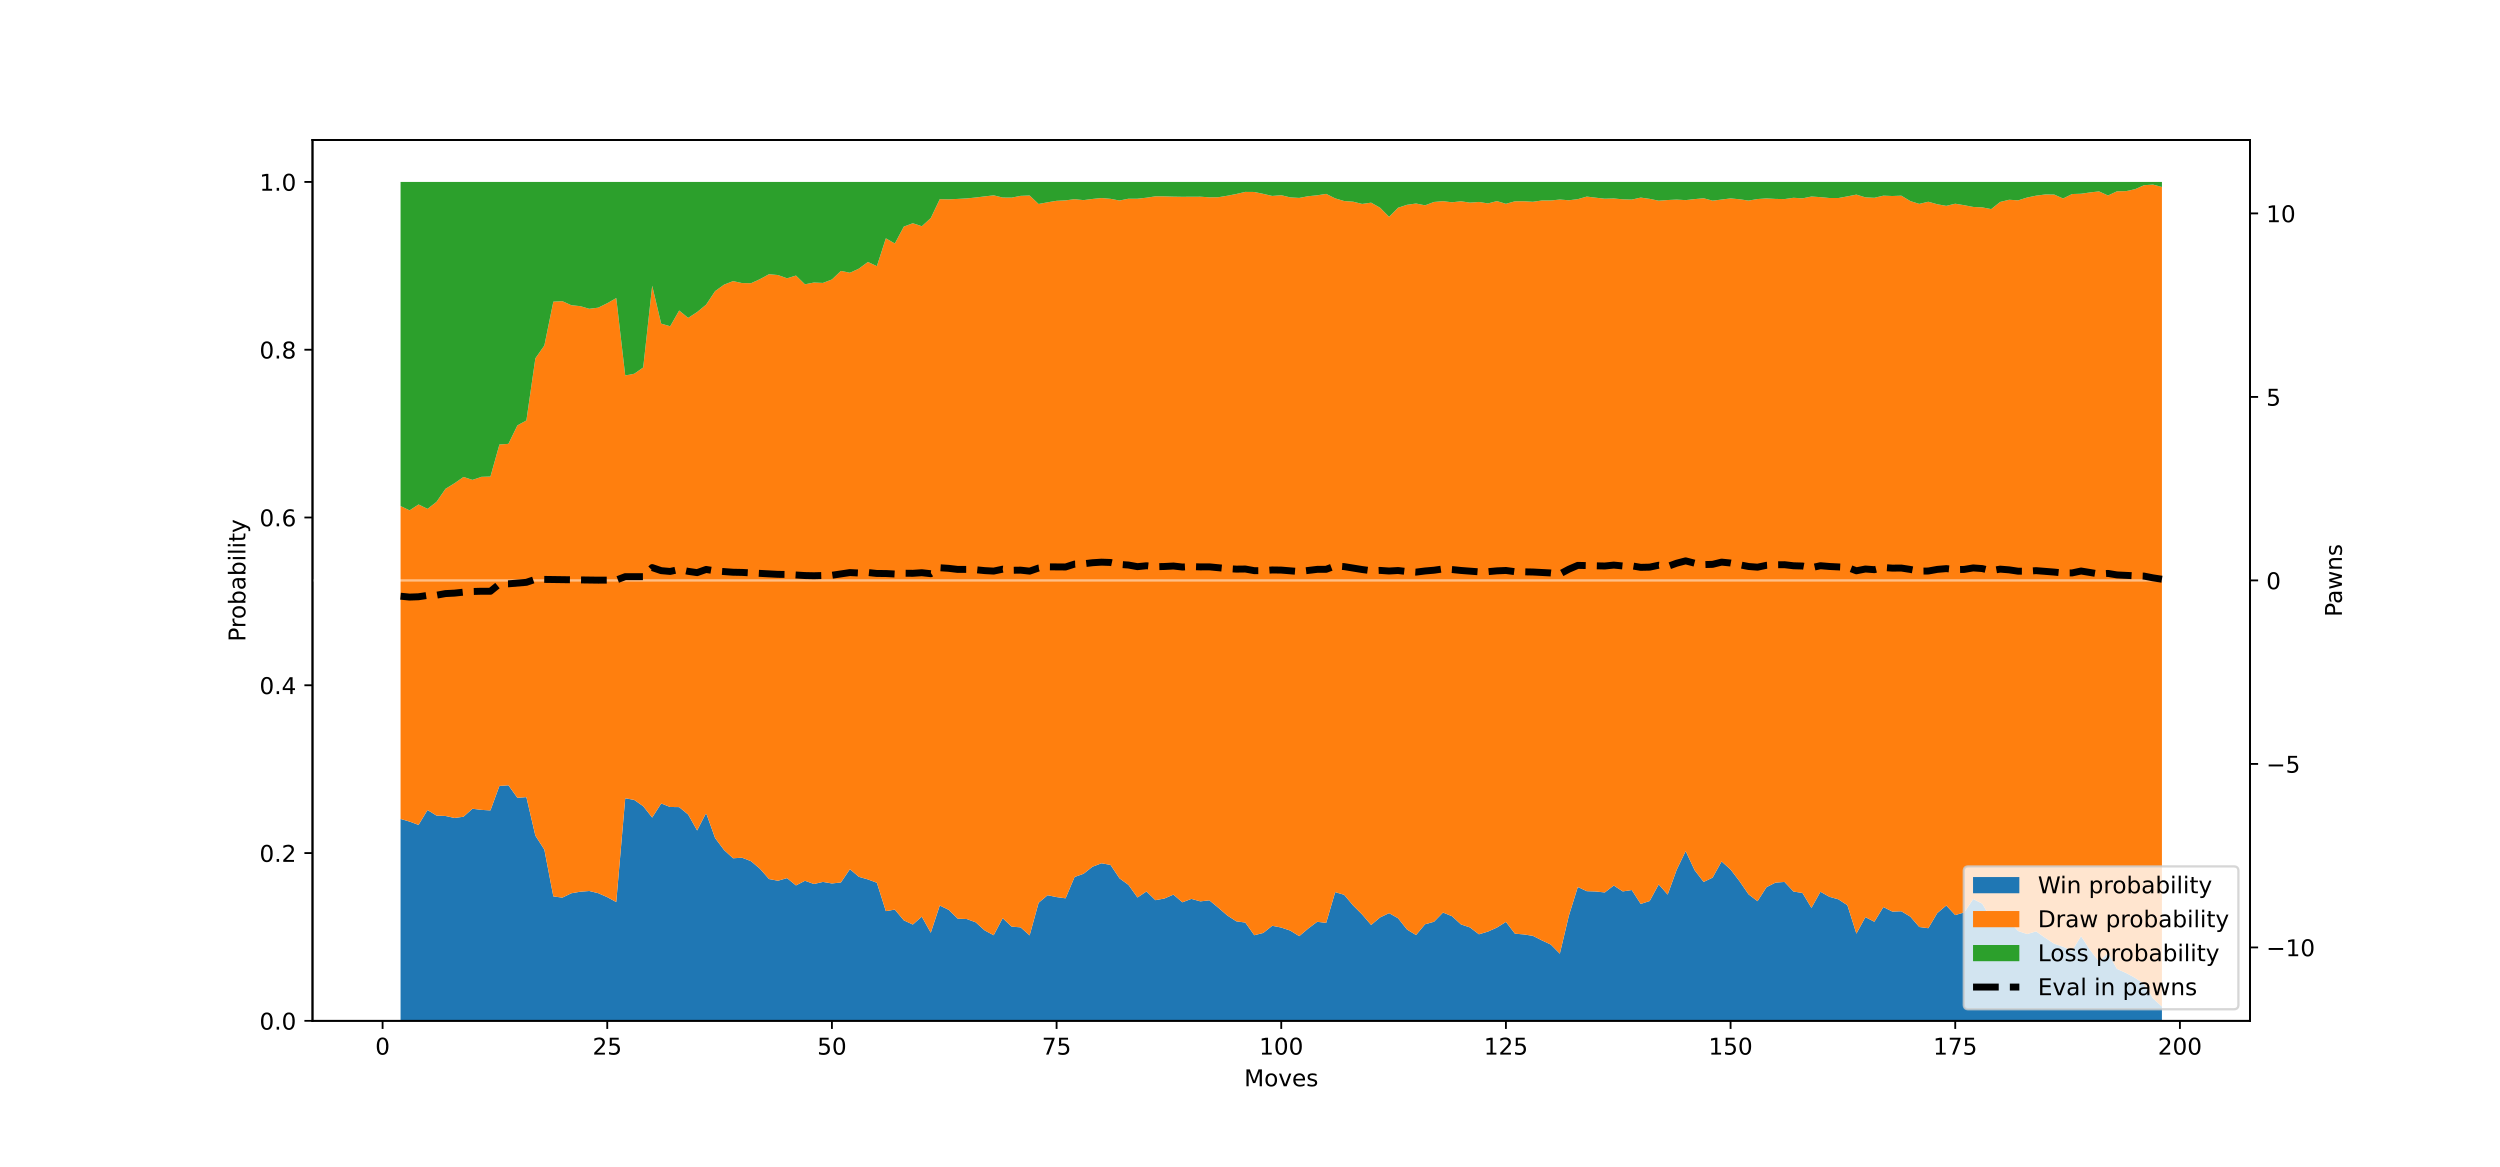 <?xml version="1.0" encoding="utf-8" standalone="no"?>
<!DOCTYPE svg PUBLIC "-//W3C//DTD SVG 1.1//EN"
  "http://www.w3.org/Graphics/SVG/1.1/DTD/svg11.dtd">
<!-- Created with matplotlib (https://matplotlib.org/) -->
<svg height="504pt" version="1.1" viewBox="0 0 1080 504" width="1080pt" xmlns="http://www.w3.org/2000/svg" xmlns:xlink="http://www.w3.org/1999/xlink">
 <defs>
  <style type="text/css">
*{stroke-linecap:butt;stroke-linejoin:round;}
  </style>
 </defs>
 <g id="figure_1">
  <g id="patch_1">
   <path d="M 0 504 
L 1080 504 
L 1080 0 
L 0 0 
z
" style="fill:#ffffff;"/>
  </g>
  <g id="axes_1">
   <g id="patch_2">
    <path d="M 135 441 
L 972 441 
L 972 60.48 
L 135 60.48 
z
" style="fill:#ffffff;"/>
   </g>
   <g id="PolyCollection_1">
    <path clip-path="url(#p12adfa4040)" d="M 173.045 353.787 
L 173.045 441 
L 176.928 441 
L 180.81 441 
L 184.692 441 
L 188.574 441 
L 192.456 441 
L 196.339 441 
L 200.221 441 
L 204.103 441 
L 207.985 441 
L 211.867 441 
L 215.75 441 
L 219.632 441 
L 223.514 441 
L 227.396 441 
L 231.278 441 
L 235.16 441 
L 239.043 441 
L 242.925 441 
L 246.807 441 
L 250.689 441 
L 254.571 441 
L 258.454 441 
L 262.336 441 
L 266.218 441 
L 270.1 441 
L 273.982 441 
L 277.865 441 
L 281.747 441 
L 285.629 441 
L 289.511 441 
L 293.393 441 
L 297.276 441 
L 301.158 441 
L 305.04 441 
L 308.922 441 
L 312.804 441 
L 316.686 441 
L 320.569 441 
L 324.451 441 
L 328.333 441 
L 332.215 441 
L 336.097 441 
L 339.98 441 
L 343.862 441 
L 347.744 441 
L 351.626 441 
L 355.508 441 
L 359.391 441 
L 363.273 441 
L 367.155 441 
L 371.037 441 
L 374.919 441 
L 378.801 441 
L 382.684 441 
L 386.566 441 
L 390.448 441 
L 394.33 441 
L 398.212 441 
L 402.095 441 
L 405.977 441 
L 409.859 441 
L 413.741 441 
L 417.623 441 
L 421.506 441 
L 425.388 441 
L 429.27 441 
L 433.152 441 
L 437.034 441 
L 440.917 441 
L 444.799 441 
L 448.681 441 
L 452.563 441 
L 456.445 441 
L 460.327 441 
L 464.21 441 
L 468.092 441 
L 471.974 441 
L 475.856 441 
L 479.738 441 
L 483.621 441 
L 487.503 441 
L 491.385 441 
L 495.267 441 
L 499.149 441 
L 503.032 441 
L 506.914 441 
L 510.796 441 
L 514.678 441 
L 518.56 441 
L 522.442 441 
L 526.325 441 
L 530.207 441 
L 534.089 441 
L 537.971 441 
L 541.853 441 
L 545.736 441 
L 549.618 441 
L 553.5 441 
L 557.382 441 
L 561.264 441 
L 565.147 441 
L 569.029 441 
L 572.911 441 
L 576.793 441 
L 580.675 441 
L 584.558 441 
L 588.44 441 
L 592.322 441 
L 596.204 441 
L 600.086 441 
L 603.968 441 
L 607.851 441 
L 611.733 441 
L 615.615 441 
L 619.497 441 
L 623.379 441 
L 627.262 441 
L 631.144 441 
L 635.026 441 
L 638.908 441 
L 642.79 441 
L 646.673 441 
L 650.555 441 
L 654.437 441 
L 658.319 441 
L 662.201 441 
L 666.083 441 
L 669.966 441 
L 673.848 441 
L 677.73 441 
L 681.612 441 
L 685.494 441 
L 689.377 441 
L 693.259 441 
L 697.141 441 
L 701.023 441 
L 704.905 441 
L 708.788 441 
L 712.67 441 
L 716.552 441 
L 720.434 441 
L 724.316 441 
L 728.199 441 
L 732.081 441 
L 735.963 441 
L 739.845 441 
L 743.727 441 
L 747.609 441 
L 751.492 441 
L 755.374 441 
L 759.256 441 
L 763.138 441 
L 767.02 441 
L 770.903 441 
L 774.785 441 
L 778.667 441 
L 782.549 441 
L 786.431 441 
L 790.314 441 
L 794.196 441 
L 798.078 441 
L 801.96 441 
L 805.842 441 
L 809.724 441 
L 813.607 441 
L 817.489 441 
L 821.371 441 
L 825.253 441 
L 829.135 441 
L 833.018 441 
L 836.9 441 
L 840.782 441 
L 844.664 441 
L 848.546 441 
L 852.429 441 
L 856.311 441 
L 860.193 441 
L 864.075 441 
L 867.957 441 
L 871.84 441 
L 875.722 441 
L 879.604 441 
L 883.486 441 
L 887.368 441 
L 891.25 441 
L 895.133 441 
L 899.015 441 
L 902.897 441 
L 906.779 441 
L 910.661 441 
L 914.544 441 
L 918.426 441 
L 922.308 441 
L 926.19 441 
L 930.072 441 
L 933.955 441 
L 933.955 434.839 
L 933.955 434.839 
L 930.072 431.262 
L 926.19 425.027 
L 922.308 422.403 
L 918.426 420.321 
L 914.544 418.586 
L 910.661 411.702 
L 906.779 415.375 
L 902.897 410.375 
L 899.015 404.421 
L 895.133 410.711 
L 891.25 409.006 
L 887.368 407.654 
L 883.486 405.104 
L 879.604 402.35 
L 875.722 403.515 
L 871.84 402.201 
L 867.957 397.958 
L 864.075 394.553 
L 860.193 396.925 
L 856.311 390.373 
L 852.429 388.383 
L 848.546 394.158 
L 844.664 395.319 
L 840.782 391.175 
L 836.9 394.462 
L 833.018 400.989 
L 829.135 400.466 
L 825.253 395.988 
L 821.371 393.658 
L 817.489 393.805 
L 813.607 391.844 
L 809.724 398.201 
L 805.842 396.198 
L 801.96 403.343 
L 798.078 391.065 
L 794.196 388.514 
L 790.314 387.425 
L 786.431 385.23 
L 782.549 392.216 
L 778.667 385.759 
L 774.785 385.143 
L 770.903 380.996 
L 767.02 381.291 
L 763.138 383.248 
L 759.256 389.315 
L 755.374 386.359 
L 751.492 380.713 
L 747.609 375.634 
L 743.727 372.144 
L 739.845 379.137 
L 735.963 381.005 
L 732.081 375.938 
L 728.199 367.672 
L 724.316 375.777 
L 720.434 386.479 
L 716.552 382.057 
L 712.67 389.242 
L 708.788 390.5 
L 704.905 384.482 
L 701.023 385.089 
L 697.141 382.541 
L 693.259 385.546 
L 689.377 385.111 
L 685.494 384.991 
L 681.612 383.206 
L 677.73 395.642 
L 673.848 411.995 
L 669.966 408.056 
L 666.083 406.246 
L 662.201 404.274 
L 658.319 403.676 
L 654.437 403.341 
L 650.555 398.264 
L 646.673 400.71 
L 642.79 402.448 
L 638.908 403.615 
L 635.026 400.652 
L 631.144 399.344 
L 627.262 395.794 
L 623.379 394.22 
L 619.497 398.188 
L 615.615 399.284 
L 611.733 403.928 
L 607.851 401.582 
L 603.968 396.691 
L 600.086 394.47 
L 596.204 396.332 
L 592.322 399.579 
L 588.44 395.053 
L 584.558 391.184 
L 580.675 386.548 
L 576.793 385.402 
L 572.911 398.681 
L 569.029 398.213 
L 565.147 401.136 
L 561.264 404.414 
L 557.382 402.011 
L 553.5 400.701 
L 549.618 399.94 
L 545.736 403.028 
L 541.853 404.021 
L 537.971 398.547 
L 534.089 398.008 
L 530.207 395.497 
L 526.325 392.156 
L 522.442 388.934 
L 518.56 389.389 
L 514.678 388.314 
L 510.796 389.795 
L 506.914 386.466 
L 503.032 388.158 
L 499.149 388.874 
L 495.267 385.112 
L 491.385 387.722 
L 487.503 382.284 
L 483.621 379.441 
L 479.738 373.639 
L 475.856 372.936 
L 471.974 374.414 
L 468.092 377.462 
L 464.21 378.865 
L 460.327 388.075 
L 456.445 387.542 
L 452.563 386.736 
L 448.681 390.001 
L 444.799 404.097 
L 440.917 400.621 
L 437.034 400.304 
L 433.152 396.64 
L 429.27 404.024 
L 425.388 401.941 
L 421.506 398.438 
L 417.623 397.021 
L 413.741 396.869 
L 409.859 393.071 
L 405.977 391.181 
L 402.095 402.957 
L 398.212 396.003 
L 394.33 399.402 
L 390.448 397.594 
L 386.566 392.94 
L 382.684 393.602 
L 378.801 381.347 
L 374.919 379.903 
L 371.037 378.789 
L 367.155 375.5 
L 363.273 381.226 
L 359.391 381.653 
L 355.508 380.981 
L 351.626 381.893 
L 347.744 380.49 
L 343.862 382.505 
L 339.98 379.341 
L 336.097 380.476 
L 332.215 379.745 
L 328.333 375.339 
L 324.451 372.041 
L 320.569 370.528 
L 316.686 370.774 
L 312.804 367.224 
L 308.922 362.048 
L 305.04 351.23 
L 301.158 358.764 
L 297.276 351.873 
L 293.393 348.673 
L 289.511 348.613 
L 285.629 347.109 
L 281.747 353.185 
L 277.865 348.285 
L 273.982 345.566 
L 270.1 344.844 
L 266.218 389.688 
L 262.336 387.57 
L 258.454 385.857 
L 254.571 384.91 
L 250.689 385.219 
L 246.807 385.893 
L 242.925 387.772 
L 239.043 387.251 
L 235.16 367.05 
L 231.278 360.998 
L 227.396 344.355 
L 223.514 344.656 
L 219.632 339.244 
L 215.75 339.517 
L 211.867 350.103 
L 207.985 349.865 
L 204.103 349.376 
L 200.221 352.828 
L 196.339 353.366 
L 192.456 352.496 
L 188.574 352.333 
L 184.692 349.934 
L 180.81 356.361 
L 176.928 354.926 
L 173.045 353.787 
z
" style="fill:#1f77b4;"/>
   </g>
   <g id="PolyCollection_2">
    <path clip-path="url(#p12adfa4040)" d="M 173.045 218.611 
L 173.045 353.787 
L 176.928 354.926 
L 180.81 356.361 
L 184.692 349.934 
L 188.574 352.333 
L 192.456 352.496 
L 196.339 353.366 
L 200.221 352.828 
L 204.103 349.376 
L 207.985 349.865 
L 211.867 350.103 
L 215.75 339.517 
L 219.632 339.244 
L 223.514 344.656 
L 227.396 344.355 
L 231.278 360.998 
L 235.16 367.05 
L 239.043 387.251 
L 242.925 387.772 
L 246.807 385.893 
L 250.689 385.219 
L 254.571 384.91 
L 258.454 385.857 
L 262.336 387.57 
L 266.218 389.688 
L 270.1 344.844 
L 273.982 345.566 
L 277.865 348.285 
L 281.747 353.185 
L 285.629 347.109 
L 289.511 348.613 
L 293.393 348.673 
L 297.276 351.873 
L 301.158 358.764 
L 305.04 351.23 
L 308.922 362.048 
L 312.804 367.224 
L 316.686 370.774 
L 320.569 370.528 
L 324.451 372.041 
L 328.333 375.339 
L 332.215 379.745 
L 336.097 380.476 
L 339.98 379.341 
L 343.862 382.505 
L 347.744 380.49 
L 351.626 381.893 
L 355.508 380.981 
L 359.391 381.653 
L 363.273 381.226 
L 367.155 375.5 
L 371.037 378.789 
L 374.919 379.903 
L 378.801 381.347 
L 382.684 393.602 
L 386.566 392.94 
L 390.448 397.594 
L 394.33 399.402 
L 398.212 396.003 
L 402.095 402.957 
L 405.977 391.181 
L 409.859 393.071 
L 413.741 396.869 
L 417.623 397.021 
L 421.506 398.438 
L 425.388 401.941 
L 429.27 404.024 
L 433.152 396.64 
L 437.034 400.304 
L 440.917 400.621 
L 444.799 404.097 
L 448.681 390.001 
L 452.563 386.736 
L 456.445 387.542 
L 460.327 388.075 
L 464.21 378.865 
L 468.092 377.462 
L 471.974 374.414 
L 475.856 372.936 
L 479.738 373.639 
L 483.621 379.441 
L 487.503 382.284 
L 491.385 387.722 
L 495.267 385.112 
L 499.149 388.874 
L 503.032 388.158 
L 506.914 386.466 
L 510.796 389.795 
L 514.678 388.314 
L 518.56 389.389 
L 522.442 388.934 
L 526.325 392.156 
L 530.207 395.497 
L 534.089 398.008 
L 537.971 398.547 
L 541.853 404.021 
L 545.736 403.028 
L 549.618 399.94 
L 553.5 400.701 
L 557.382 402.011 
L 561.264 404.414 
L 565.147 401.136 
L 569.029 398.213 
L 572.911 398.681 
L 576.793 385.402 
L 580.675 386.548 
L 584.558 391.184 
L 588.44 395.053 
L 592.322 399.579 
L 596.204 396.332 
L 600.086 394.47 
L 603.968 396.691 
L 607.851 401.582 
L 611.733 403.928 
L 615.615 399.284 
L 619.497 398.188 
L 623.379 394.22 
L 627.262 395.794 
L 631.144 399.344 
L 635.026 400.652 
L 638.908 403.615 
L 642.79 402.448 
L 646.673 400.71 
L 650.555 398.264 
L 654.437 403.341 
L 658.319 403.676 
L 662.201 404.274 
L 666.083 406.246 
L 669.966 408.056 
L 673.848 411.995 
L 677.73 395.642 
L 681.612 383.206 
L 685.494 384.991 
L 689.377 385.111 
L 693.259 385.546 
L 697.141 382.541 
L 701.023 385.089 
L 704.905 384.482 
L 708.788 390.5 
L 712.67 389.242 
L 716.552 382.057 
L 720.434 386.479 
L 724.316 375.777 
L 728.199 367.672 
L 732.081 375.938 
L 735.963 381.005 
L 739.845 379.137 
L 743.727 372.144 
L 747.609 375.634 
L 751.492 380.713 
L 755.374 386.359 
L 759.256 389.315 
L 763.138 383.248 
L 767.02 381.291 
L 770.903 380.996 
L 774.785 385.143 
L 778.667 385.759 
L 782.549 392.216 
L 786.431 385.23 
L 790.314 387.425 
L 794.196 388.514 
L 798.078 391.065 
L 801.96 403.343 
L 805.842 396.198 
L 809.724 398.201 
L 813.607 391.844 
L 817.489 393.805 
L 821.371 393.658 
L 825.253 395.988 
L 829.135 400.466 
L 833.018 400.989 
L 836.9 394.462 
L 840.782 391.175 
L 844.664 395.319 
L 848.546 394.158 
L 852.429 388.383 
L 856.311 390.373 
L 860.193 396.925 
L 864.075 394.553 
L 867.957 397.958 
L 871.84 402.201 
L 875.722 403.515 
L 879.604 402.35 
L 883.486 405.104 
L 887.368 407.654 
L 891.25 409.006 
L 895.133 410.711 
L 899.015 404.421 
L 902.897 410.375 
L 906.779 415.375 
L 910.661 411.702 
L 914.544 418.586 
L 918.426 420.321 
L 922.308 422.403 
L 926.19 425.027 
L 930.072 431.262 
L 933.955 434.839 
L 933.955 80.774 
L 933.955 80.774 
L 930.072 79.734 
L 926.19 80.022 
L 922.308 81.747 
L 918.426 82.565 
L 914.544 82.641 
L 910.661 84.455 
L 906.779 82.691 
L 902.897 83.128 
L 899.015 83.697 
L 895.133 83.826 
L 891.25 85.745 
L 887.368 84.031 
L 883.486 84.018 
L 879.604 84.525 
L 875.722 85.328 
L 871.84 86.551 
L 867.957 86.294 
L 864.075 87.238 
L 860.193 90.335 
L 856.311 89.581 
L 852.429 89.403 
L 848.546 88.655 
L 844.664 88.004 
L 840.782 88.934 
L 836.9 88.234 
L 833.018 87.151 
L 829.135 88.077 
L 825.253 86.861 
L 821.371 84.531 
L 817.489 84.677 
L 813.607 84.529 
L 809.724 85.449 
L 805.842 85.259 
L 801.96 84.069 
L 798.078 84.837 
L 794.196 85.547 
L 790.314 85.545 
L 786.431 85.163 
L 782.549 84.9 
L 778.667 85.692 
L 774.785 85.438 
L 770.903 86.002 
L 767.02 85.935 
L 763.138 85.718 
L 759.256 85.986 
L 755.374 86.654 
L 751.492 86.082 
L 747.609 85.714 
L 743.727 86.21 
L 739.845 86.68 
L 735.963 85.649 
L 732.081 86.018 
L 728.199 86.45 
L 724.316 86.219 
L 720.434 86.412 
L 716.552 86.701 
L 712.67 85.913 
L 708.788 85.359 
L 704.905 86.227 
L 701.023 86.109 
L 697.141 85.736 
L 693.259 85.841 
L 689.377 85.406 
L 685.494 84.924 
L 681.612 86.038 
L 677.73 86.515 
L 673.848 86.198 
L 669.966 86.607 
L 666.083 86.609 
L 662.201 87.174 
L 658.319 86.939 
L 654.437 86.966 
L 650.555 88.05 
L 646.673 86.872 
L 642.79 87.885 
L 638.908 87.24 
L 635.026 87.539 
L 631.144 86.955 
L 627.262 87.392 
L 623.379 86.904 
L 619.497 87.249 
L 615.615 88.707 
L 611.733 87.915 
L 607.851 88.468 
L 603.968 89.738 
L 600.086 93.678 
L 596.204 89.742 
L 592.322 87.553 
L 588.44 88.1 
L 584.558 87.131 
L 580.675 86.843 
L 576.793 85.698 
L 572.911 83.755 
L 569.029 84.375 
L 565.147 84.761 
L 561.264 85.502 
L 557.382 85.274 
L 553.5 84.326 
L 549.618 84.652 
L 545.736 83.753 
L 541.853 82.934 
L 537.971 82.896 
L 534.089 83.808 
L 530.207 84.558 
L 526.325 85.203 
L 522.442 85.243 
L 518.56 84.973 
L 514.678 84.985 
L 510.796 85.016 
L 506.914 84.949 
L 503.032 84.83 
L 499.149 84.821 
L 495.267 85.408 
L 491.385 85.843 
L 487.503 85.841 
L 483.621 86.622 
L 479.738 85.893 
L 475.856 85.553 
L 471.974 85.944 
L 468.092 86.455 
L 464.21 86.046 
L 460.327 86.558 
L 456.445 86.75 
L 452.563 87.394 
L 448.681 88.122 
L 444.799 84.46 
L 440.917 84.609 
L 437.034 85.379 
L 433.152 85.339 
L 429.27 84.388 
L 425.388 84.841 
L 421.506 85.324 
L 417.623 85.719 
L 413.741 85.93 
L 409.859 86.118 
L 405.977 86.04 
L 402.095 94.192 
L 398.212 97.747 
L 394.33 96.436 
L 390.448 97.889 
L 386.566 105.195 
L 382.684 102.957 
L 378.801 114.983 
L 374.919 113.177 
L 371.037 116.049 
L 367.155 117.833 
L 363.273 117.036 
L 359.391 120.725 
L 355.508 122.228 
L 351.626 122.052 
L 347.744 122.824 
L 343.862 119.04 
L 339.98 120.225 
L 336.097 118.823 
L 332.215 118.455 
L 328.333 120.571 
L 324.451 122.347 
L 320.569 122.284 
L 316.686 121.443 
L 312.804 122.967 
L 308.922 125.763 
L 305.04 131.615 
L 301.158 134.801 
L 297.276 137.332 
L 293.393 134.132 
L 289.511 140.958 
L 285.629 139.817 
L 281.747 123.423 
L 277.865 158.75 
L 273.982 161.466 
L 270.1 162.195 
L 266.218 128.76 
L 262.336 130.99 
L 258.454 132.902 
L 254.571 133.404 
L 250.689 132.264 
L 246.807 131.851 
L 242.925 130.106 
L 239.043 130.309 
L 235.16 149.248 
L 231.278 154.793 
L 227.396 181.638 
L 223.514 183.75 
L 219.632 191.747 
L 215.75 192.02 
L 211.867 205.868 
L 207.985 205.993 
L 204.103 207.315 
L 200.221 206.056 
L 196.339 208.769 
L 192.456 211.16 
L 188.574 216.796 
L 184.692 219.833 
L 180.81 217.925 
L 176.928 220.476 
L 173.045 218.611 
z
" style="fill:#ff7f0e;"/>
   </g>
   <g id="PolyCollection_3">
    <path clip-path="url(#p12adfa4040)" d="M 173.045 78.6 
L 173.045 218.611 
L 176.928 220.476 
L 180.81 217.925 
L 184.692 219.833 
L 188.574 216.796 
L 192.456 211.16 
L 196.339 208.769 
L 200.221 206.056 
L 204.103 207.315 
L 207.985 205.993 
L 211.867 205.868 
L 215.75 192.02 
L 219.632 191.747 
L 223.514 183.75 
L 227.396 181.638 
L 231.278 154.793 
L 235.16 149.248 
L 239.043 130.309 
L 242.925 130.106 
L 246.807 131.851 
L 250.689 132.264 
L 254.571 133.404 
L 258.454 132.902 
L 262.336 130.99 
L 266.218 128.76 
L 270.1 162.195 
L 273.982 161.466 
L 277.865 158.75 
L 281.747 123.423 
L 285.629 139.817 
L 289.511 140.958 
L 293.393 134.132 
L 297.276 137.332 
L 301.158 134.801 
L 305.04 131.615 
L 308.922 125.763 
L 312.804 122.967 
L 316.686 121.443 
L 320.569 122.284 
L 324.451 122.347 
L 328.333 120.571 
L 332.215 118.455 
L 336.097 118.823 
L 339.98 120.225 
L 343.862 119.04 
L 347.744 122.824 
L 351.626 122.052 
L 355.508 122.228 
L 359.391 120.725 
L 363.273 117.036 
L 367.155 117.833 
L 371.037 116.049 
L 374.919 113.177 
L 378.801 114.983 
L 382.684 102.957 
L 386.566 105.195 
L 390.448 97.889 
L 394.33 96.436 
L 398.212 97.747 
L 402.095 94.192 
L 405.977 86.04 
L 409.859 86.118 
L 413.741 85.93 
L 417.623 85.719 
L 421.506 85.324 
L 425.388 84.841 
L 429.27 84.388 
L 433.152 85.339 
L 437.034 85.379 
L 440.917 84.609 
L 444.799 84.46 
L 448.681 88.122 
L 452.563 87.394 
L 456.445 86.75 
L 460.327 86.558 
L 464.21 86.046 
L 468.092 86.455 
L 471.974 85.944 
L 475.856 85.553 
L 479.738 85.893 
L 483.621 86.622 
L 487.503 85.841 
L 491.385 85.843 
L 495.267 85.408 
L 499.149 84.821 
L 503.032 84.83 
L 506.914 84.949 
L 510.796 85.016 
L 514.678 84.985 
L 518.56 84.973 
L 522.442 85.243 
L 526.325 85.203 
L 530.207 84.558 
L 534.089 83.808 
L 537.971 82.896 
L 541.853 82.934 
L 545.736 83.753 
L 549.618 84.652 
L 553.5 84.326 
L 557.382 85.274 
L 561.264 85.502 
L 565.147 84.761 
L 569.029 84.375 
L 572.911 83.755 
L 576.793 85.698 
L 580.675 86.843 
L 584.558 87.131 
L 588.44 88.1 
L 592.322 87.553 
L 596.204 89.742 
L 600.086 93.678 
L 603.968 89.738 
L 607.851 88.468 
L 611.733 87.915 
L 615.615 88.707 
L 619.497 87.249 
L 623.379 86.904 
L 627.262 87.392 
L 631.144 86.955 
L 635.026 87.539 
L 638.908 87.24 
L 642.79 87.885 
L 646.673 86.872 
L 650.555 88.05 
L 654.437 86.966 
L 658.319 86.939 
L 662.201 87.174 
L 666.083 86.609 
L 669.966 86.607 
L 673.848 86.198 
L 677.73 86.515 
L 681.612 86.038 
L 685.494 84.924 
L 689.377 85.406 
L 693.259 85.841 
L 697.141 85.736 
L 701.023 86.109 
L 704.905 86.227 
L 708.788 85.359 
L 712.67 85.913 
L 716.552 86.701 
L 720.434 86.412 
L 724.316 86.219 
L 728.199 86.45 
L 732.081 86.018 
L 735.963 85.649 
L 739.845 86.68 
L 743.727 86.21 
L 747.609 85.714 
L 751.492 86.082 
L 755.374 86.654 
L 759.256 85.986 
L 763.138 85.718 
L 767.02 85.935 
L 770.903 86.002 
L 774.785 85.438 
L 778.667 85.692 
L 782.549 84.9 
L 786.431 85.163 
L 790.314 85.545 
L 794.196 85.547 
L 798.078 84.837 
L 801.96 84.069 
L 805.842 85.259 
L 809.724 85.449 
L 813.607 84.529 
L 817.489 84.677 
L 821.371 84.531 
L 825.253 86.861 
L 829.135 88.077 
L 833.018 87.151 
L 836.9 88.234 
L 840.782 88.934 
L 844.664 88.004 
L 848.546 88.655 
L 852.429 89.403 
L 856.311 89.581 
L 860.193 90.335 
L 864.075 87.238 
L 867.957 86.294 
L 871.84 86.551 
L 875.722 85.328 
L 879.604 84.525 
L 883.486 84.018 
L 887.368 84.031 
L 891.25 85.745 
L 895.133 83.826 
L 899.015 83.697 
L 902.897 83.128 
L 906.779 82.691 
L 910.661 84.455 
L 914.544 82.641 
L 918.426 82.565 
L 922.308 81.747 
L 926.19 80.022 
L 930.072 79.734 
L 933.955 80.774 
L 933.955 78.6 
L 933.955 78.6 
L 930.072 78.6 
L 926.19 78.6 
L 922.308 78.6 
L 918.426 78.6 
L 914.544 78.6 
L 910.661 78.6 
L 906.779 78.6 
L 902.897 78.6 
L 899.015 78.6 
L 895.133 78.6 
L 891.25 78.6 
L 887.368 78.6 
L 883.486 78.6 
L 879.604 78.6 
L 875.722 78.6 
L 871.84 78.6 
L 867.957 78.6 
L 864.075 78.6 
L 860.193 78.6 
L 856.311 78.6 
L 852.429 78.6 
L 848.546 78.6 
L 844.664 78.6 
L 840.782 78.6 
L 836.9 78.6 
L 833.018 78.6 
L 829.135 78.6 
L 825.253 78.6 
L 821.371 78.6 
L 817.489 78.6 
L 813.607 78.6 
L 809.724 78.6 
L 805.842 78.6 
L 801.96 78.6 
L 798.078 78.6 
L 794.196 78.6 
L 790.314 78.6 
L 786.431 78.6 
L 782.549 78.6 
L 778.667 78.6 
L 774.785 78.6 
L 770.903 78.6 
L 767.02 78.6 
L 763.138 78.6 
L 759.256 78.6 
L 755.374 78.6 
L 751.492 78.6 
L 747.609 78.6 
L 743.727 78.6 
L 739.845 78.6 
L 735.963 78.6 
L 732.081 78.6 
L 728.199 78.6 
L 724.316 78.6 
L 720.434 78.6 
L 716.552 78.6 
L 712.67 78.6 
L 708.788 78.6 
L 704.905 78.6 
L 701.023 78.6 
L 697.141 78.6 
L 693.259 78.6 
L 689.377 78.6 
L 685.494 78.6 
L 681.612 78.6 
L 677.73 78.6 
L 673.848 78.6 
L 669.966 78.6 
L 666.083 78.6 
L 662.201 78.6 
L 658.319 78.6 
L 654.437 78.6 
L 650.555 78.6 
L 646.673 78.6 
L 642.79 78.6 
L 638.908 78.6 
L 635.026 78.6 
L 631.144 78.6 
L 627.262 78.6 
L 623.379 78.6 
L 619.497 78.6 
L 615.615 78.6 
L 611.733 78.6 
L 607.851 78.6 
L 603.968 78.6 
L 600.086 78.6 
L 596.204 78.6 
L 592.322 78.6 
L 588.44 78.6 
L 584.558 78.6 
L 580.675 78.6 
L 576.793 78.6 
L 572.911 78.6 
L 569.029 78.6 
L 565.147 78.6 
L 561.264 78.6 
L 557.382 78.6 
L 553.5 78.6 
L 549.618 78.6 
L 545.736 78.6 
L 541.853 78.6 
L 537.971 78.6 
L 534.089 78.6 
L 530.207 78.6 
L 526.325 78.6 
L 522.442 78.6 
L 518.56 78.6 
L 514.678 78.6 
L 510.796 78.6 
L 506.914 78.6 
L 503.032 78.6 
L 499.149 78.6 
L 495.267 78.6 
L 491.385 78.6 
L 487.503 78.6 
L 483.621 78.6 
L 479.738 78.6 
L 475.856 78.6 
L 471.974 78.6 
L 468.092 78.6 
L 464.21 78.6 
L 460.327 78.6 
L 456.445 78.6 
L 452.563 78.6 
L 448.681 78.6 
L 444.799 78.6 
L 440.917 78.6 
L 437.034 78.6 
L 433.152 78.6 
L 429.27 78.6 
L 425.388 78.6 
L 421.506 78.6 
L 417.623 78.6 
L 413.741 78.6 
L 409.859 78.6 
L 405.977 78.6 
L 402.095 78.6 
L 398.212 78.6 
L 394.33 78.6 
L 390.448 78.6 
L 386.566 78.6 
L 382.684 78.6 
L 378.801 78.6 
L 374.919 78.6 
L 371.037 78.6 
L 367.155 78.6 
L 363.273 78.6 
L 359.391 78.6 
L 355.508 78.6 
L 351.626 78.6 
L 347.744 78.6 
L 343.862 78.6 
L 339.98 78.6 
L 336.097 78.6 
L 332.215 78.6 
L 328.333 78.6 
L 324.451 78.6 
L 320.569 78.6 
L 316.686 78.6 
L 312.804 78.6 
L 308.922 78.6 
L 305.04 78.6 
L 301.158 78.6 
L 297.276 78.6 
L 293.393 78.6 
L 289.511 78.6 
L 285.629 78.6 
L 281.747 78.6 
L 277.865 78.6 
L 273.982 78.6 
L 270.1 78.6 
L 266.218 78.6 
L 262.336 78.6 
L 258.454 78.6 
L 254.571 78.6 
L 250.689 78.6 
L 246.807 78.6 
L 242.925 78.6 
L 239.043 78.6 
L 235.16 78.6 
L 231.278 78.6 
L 227.396 78.6 
L 223.514 78.6 
L 219.632 78.6 
L 215.75 78.6 
L 211.867 78.6 
L 207.985 78.6 
L 204.103 78.6 
L 200.221 78.6 
L 196.339 78.6 
L 192.456 78.6 
L 188.574 78.6 
L 184.692 78.6 
L 180.81 78.6 
L 176.928 78.6 
L 173.045 78.6 
z
" style="fill:#2ca02c;"/>
   </g>
   <g id="matplotlib.axis_1">
    <g id="xtick_1">
     <g id="line2d_1">
      <defs>
       <path d="M 0 0 
L 0 3.5 
" id="mbafc25ad06" style="stroke:#000000;stroke-width:0.8;"/>
      </defs>
      <g>
       <use style="stroke:#000000;stroke-width:0.8;" x="165.281" xlink:href="#mbafc25ad06" y="441"/>
      </g>
     </g>
     <g id="text_1">
      <!-- 0 -->
      <defs>
       <path d="M 31.781 66.406 
Q 24.172 66.406 20.328 58.906 
Q 16.5 51.422 16.5 36.375 
Q 16.5 21.391 20.328 13.891 
Q 24.172 6.391 31.781 6.391 
Q 39.453 6.391 43.281 13.891 
Q 47.125 21.391 47.125 36.375 
Q 47.125 51.422 43.281 58.906 
Q 39.453 66.406 31.781 66.406 
z
M 31.781 74.219 
Q 44.047 74.219 50.516 64.516 
Q 56.984 54.828 56.984 36.375 
Q 56.984 17.969 50.516 8.266 
Q 44.047 -1.422 31.781 -1.422 
Q 19.531 -1.422 13.062 8.266 
Q 6.594 17.969 6.594 36.375 
Q 6.594 54.828 13.062 64.516 
Q 19.531 74.219 31.781 74.219 
z
" id="DejaVuSans-48"/>
      </defs>
      <g transform="translate(162.1 455.598)scale(0.1 -0.1)">
       <use xlink:href="#DejaVuSans-48"/>
      </g>
     </g>
    </g>
    <g id="xtick_2">
     <g id="line2d_2">
      <g>
       <use style="stroke:#000000;stroke-width:0.8;" x="262.336" xlink:href="#mbafc25ad06" y="441"/>
      </g>
     </g>
     <g id="text_2">
      <!-- 25 -->
      <defs>
       <path d="M 19.188 8.297 
L 53.609 8.297 
L 53.609 0 
L 7.328 0 
L 7.328 8.297 
Q 12.938 14.109 22.625 23.891 
Q 32.328 33.688 34.812 36.531 
Q 39.547 41.844 41.422 45.531 
Q 43.312 49.219 43.312 52.781 
Q 43.312 58.594 39.234 62.25 
Q 35.156 65.922 28.609 65.922 
Q 23.969 65.922 18.812 64.312 
Q 13.672 62.703 7.812 59.422 
L 7.812 69.391 
Q 13.766 71.781 18.938 73 
Q 24.125 74.219 28.422 74.219 
Q 39.75 74.219 46.484 68.547 
Q 53.219 62.891 53.219 53.422 
Q 53.219 48.922 51.531 44.891 
Q 49.859 40.875 45.406 35.406 
Q 44.188 33.984 37.641 27.219 
Q 31.109 20.453 19.188 8.297 
z
" id="DejaVuSans-50"/>
       <path d="M 10.797 72.906 
L 49.516 72.906 
L 49.516 64.594 
L 19.828 64.594 
L 19.828 46.734 
Q 21.969 47.469 24.109 47.828 
Q 26.266 48.188 28.422 48.188 
Q 40.625 48.188 47.75 41.5 
Q 54.891 34.812 54.891 23.391 
Q 54.891 11.625 47.562 5.094 
Q 40.234 -1.422 26.906 -1.422 
Q 22.312 -1.422 17.547 -0.641 
Q 12.797 0.141 7.719 1.703 
L 7.719 11.625 
Q 12.109 9.234 16.797 8.062 
Q 21.484 6.891 26.703 6.891 
Q 35.156 6.891 40.078 11.328 
Q 45.016 15.766 45.016 23.391 
Q 45.016 31 40.078 35.438 
Q 35.156 39.891 26.703 39.891 
Q 22.75 39.891 18.812 39.016 
Q 14.891 38.141 10.797 36.281 
z
" id="DejaVuSans-53"/>
      </defs>
      <g transform="translate(255.973 455.598)scale(0.1 -0.1)">
       <use xlink:href="#DejaVuSans-50"/>
       <use x="63.623" xlink:href="#DejaVuSans-53"/>
      </g>
     </g>
    </g>
    <g id="xtick_3">
     <g id="line2d_3">
      <g>
       <use style="stroke:#000000;stroke-width:0.8;" x="359.391" xlink:href="#mbafc25ad06" y="441"/>
      </g>
     </g>
     <g id="text_3">
      <!-- 50 -->
      <g transform="translate(353.028 455.598)scale(0.1 -0.1)">
       <use xlink:href="#DejaVuSans-53"/>
       <use x="63.623" xlink:href="#DejaVuSans-48"/>
      </g>
     </g>
    </g>
    <g id="xtick_4">
     <g id="line2d_4">
      <g>
       <use style="stroke:#000000;stroke-width:0.8;" x="456.445" xlink:href="#mbafc25ad06" y="441"/>
      </g>
     </g>
     <g id="text_4">
      <!-- 75 -->
      <defs>
       <path d="M 8.203 72.906 
L 55.078 72.906 
L 55.078 68.703 
L 28.609 0 
L 18.312 0 
L 43.219 64.594 
L 8.203 64.594 
z
" id="DejaVuSans-55"/>
      </defs>
      <g transform="translate(450.083 455.598)scale(0.1 -0.1)">
       <use xlink:href="#DejaVuSans-55"/>
       <use x="63.623" xlink:href="#DejaVuSans-53"/>
      </g>
     </g>
    </g>
    <g id="xtick_5">
     <g id="line2d_5">
      <g>
       <use style="stroke:#000000;stroke-width:0.8;" x="553.5" xlink:href="#mbafc25ad06" y="441"/>
      </g>
     </g>
     <g id="text_5">
      <!-- 100 -->
      <defs>
       <path d="M 12.406 8.297 
L 28.516 8.297 
L 28.516 63.922 
L 10.984 60.406 
L 10.984 69.391 
L 28.422 72.906 
L 38.281 72.906 
L 38.281 8.297 
L 54.391 8.297 
L 54.391 0 
L 12.406 0 
z
" id="DejaVuSans-49"/>
      </defs>
      <g transform="translate(543.956 455.598)scale(0.1 -0.1)">
       <use xlink:href="#DejaVuSans-49"/>
       <use x="63.623" xlink:href="#DejaVuSans-48"/>
       <use x="127.246" xlink:href="#DejaVuSans-48"/>
      </g>
     </g>
    </g>
    <g id="xtick_6">
     <g id="line2d_6">
      <g>
       <use style="stroke:#000000;stroke-width:0.8;" x="650.555" xlink:href="#mbafc25ad06" y="441"/>
      </g>
     </g>
     <g id="text_6">
      <!-- 125 -->
      <g transform="translate(641.011 455.598)scale(0.1 -0.1)">
       <use xlink:href="#DejaVuSans-49"/>
       <use x="63.623" xlink:href="#DejaVuSans-50"/>
       <use x="127.246" xlink:href="#DejaVuSans-53"/>
      </g>
     </g>
    </g>
    <g id="xtick_7">
     <g id="line2d_7">
      <g>
       <use style="stroke:#000000;stroke-width:0.8;" x="747.609" xlink:href="#mbafc25ad06" y="441"/>
      </g>
     </g>
     <g id="text_7">
      <!-- 150 -->
      <g transform="translate(738.066 455.598)scale(0.1 -0.1)">
       <use xlink:href="#DejaVuSans-49"/>
       <use x="63.623" xlink:href="#DejaVuSans-53"/>
       <use x="127.246" xlink:href="#DejaVuSans-48"/>
      </g>
     </g>
    </g>
    <g id="xtick_8">
     <g id="line2d_8">
      <g>
       <use style="stroke:#000000;stroke-width:0.8;" x="844.664" xlink:href="#mbafc25ad06" y="441"/>
      </g>
     </g>
     <g id="text_8">
      <!-- 175 -->
      <g transform="translate(835.12 455.598)scale(0.1 -0.1)">
       <use xlink:href="#DejaVuSans-49"/>
       <use x="63.623" xlink:href="#DejaVuSans-55"/>
       <use x="127.246" xlink:href="#DejaVuSans-53"/>
      </g>
     </g>
    </g>
    <g id="xtick_9">
     <g id="line2d_9">
      <g>
       <use style="stroke:#000000;stroke-width:0.8;" x="941.719" xlink:href="#mbafc25ad06" y="441"/>
      </g>
     </g>
     <g id="text_9">
      <!-- 200 -->
      <g transform="translate(932.175 455.598)scale(0.1 -0.1)">
       <use xlink:href="#DejaVuSans-50"/>
       <use x="63.623" xlink:href="#DejaVuSans-48"/>
       <use x="127.246" xlink:href="#DejaVuSans-48"/>
      </g>
     </g>
    </g>
    <g id="text_10">
     <!-- Moves -->
     <defs>
      <path d="M 9.812 72.906 
L 24.516 72.906 
L 43.109 23.297 
L 61.812 72.906 
L 76.516 72.906 
L 76.516 0 
L 66.891 0 
L 66.891 64.016 
L 48.094 14.016 
L 38.188 14.016 
L 19.391 64.016 
L 19.391 0 
L 9.812 0 
z
" id="DejaVuSans-77"/>
      <path d="M 30.609 48.391 
Q 23.391 48.391 19.188 42.75 
Q 14.984 37.109 14.984 27.297 
Q 14.984 17.484 19.156 11.844 
Q 23.344 6.203 30.609 6.203 
Q 37.797 6.203 41.984 11.859 
Q 46.188 17.531 46.188 27.297 
Q 46.188 37.016 41.984 42.703 
Q 37.797 48.391 30.609 48.391 
z
M 30.609 56 
Q 42.328 56 49.016 48.375 
Q 55.719 40.766 55.719 27.297 
Q 55.719 13.875 49.016 6.219 
Q 42.328 -1.422 30.609 -1.422 
Q 18.844 -1.422 12.172 6.219 
Q 5.516 13.875 5.516 27.297 
Q 5.516 40.766 12.172 48.375 
Q 18.844 56 30.609 56 
z
" id="DejaVuSans-111"/>
      <path d="M 2.984 54.688 
L 12.5 54.688 
L 29.594 8.797 
L 46.688 54.688 
L 56.203 54.688 
L 35.688 0 
L 23.484 0 
z
" id="DejaVuSans-118"/>
      <path d="M 56.203 29.594 
L 56.203 25.203 
L 14.891 25.203 
Q 15.484 15.922 20.484 11.062 
Q 25.484 6.203 34.422 6.203 
Q 39.594 6.203 44.453 7.469 
Q 49.312 8.734 54.109 11.281 
L 54.109 2.781 
Q 49.266 0.734 44.188 -0.344 
Q 39.109 -1.422 33.891 -1.422 
Q 20.797 -1.422 13.156 6.188 
Q 5.516 13.812 5.516 26.812 
Q 5.516 40.234 12.766 48.109 
Q 20.016 56 32.328 56 
Q 43.359 56 49.781 48.891 
Q 56.203 41.797 56.203 29.594 
z
M 47.219 32.234 
Q 47.125 39.594 43.094 43.984 
Q 39.062 48.391 32.422 48.391 
Q 24.906 48.391 20.391 44.141 
Q 15.875 39.891 15.188 32.172 
z
" id="DejaVuSans-101"/>
      <path d="M 44.281 53.078 
L 44.281 44.578 
Q 40.484 46.531 36.375 47.5 
Q 32.281 48.484 27.875 48.484 
Q 21.188 48.484 17.844 46.438 
Q 14.5 44.391 14.5 40.281 
Q 14.5 37.156 16.891 35.375 
Q 19.281 33.594 26.516 31.984 
L 29.594 31.297 
Q 39.156 29.25 43.188 25.516 
Q 47.219 21.781 47.219 15.094 
Q 47.219 7.469 41.188 3.016 
Q 35.156 -1.422 24.609 -1.422 
Q 20.219 -1.422 15.453 -0.562 
Q 10.688 0.297 5.422 2 
L 5.422 11.281 
Q 10.406 8.688 15.234 7.391 
Q 20.062 6.109 24.812 6.109 
Q 31.156 6.109 34.562 8.281 
Q 37.984 10.453 37.984 14.406 
Q 37.984 18.062 35.516 20.016 
Q 33.062 21.969 24.703 23.781 
L 21.578 24.516 
Q 13.234 26.266 9.516 29.906 
Q 5.812 33.547 5.812 39.891 
Q 5.812 47.609 11.281 51.797 
Q 16.75 56 26.812 56 
Q 31.781 56 36.172 55.266 
Q 40.578 54.547 44.281 53.078 
z
" id="DejaVuSans-115"/>
     </defs>
     <g transform="translate(537.486 469.277)scale(0.1 -0.1)">
      <use xlink:href="#DejaVuSans-77"/>
      <use x="86.279" xlink:href="#DejaVuSans-111"/>
      <use x="147.461" xlink:href="#DejaVuSans-118"/>
      <use x="206.641" xlink:href="#DejaVuSans-101"/>
      <use x="268.164" xlink:href="#DejaVuSans-115"/>
     </g>
    </g>
   </g>
   <g id="matplotlib.axis_2">
    <g id="ytick_1">
     <g id="line2d_10">
      <defs>
       <path d="M 0 0 
L -3.5 0 
" id="m3e7e658d59" style="stroke:#000000;stroke-width:0.8;"/>
      </defs>
      <g>
       <use style="stroke:#000000;stroke-width:0.8;" x="135" xlink:href="#m3e7e658d59" y="441"/>
      </g>
     </g>
     <g id="text_11">
      <!-- 0.0 -->
      <defs>
       <path d="M 10.688 12.406 
L 21 12.406 
L 21 0 
L 10.688 0 
z
" id="DejaVuSans-46"/>
      </defs>
      <g transform="translate(112.097 444.799)scale(0.1 -0.1)">
       <use xlink:href="#DejaVuSans-48"/>
       <use x="63.623" xlink:href="#DejaVuSans-46"/>
       <use x="95.41" xlink:href="#DejaVuSans-48"/>
      </g>
     </g>
    </g>
    <g id="ytick_2">
     <g id="line2d_11">
      <g>
       <use style="stroke:#000000;stroke-width:0.8;" x="135" xlink:href="#m3e7e658d59" y="368.52"/>
      </g>
     </g>
     <g id="text_12">
      <!-- 0.2 -->
      <g transform="translate(112.097 372.319)scale(0.1 -0.1)">
       <use xlink:href="#DejaVuSans-48"/>
       <use x="63.623" xlink:href="#DejaVuSans-46"/>
       <use x="95.41" xlink:href="#DejaVuSans-50"/>
      </g>
     </g>
    </g>
    <g id="ytick_3">
     <g id="line2d_12">
      <g>
       <use style="stroke:#000000;stroke-width:0.8;" x="135" xlink:href="#m3e7e658d59" y="296.04"/>
      </g>
     </g>
     <g id="text_13">
      <!-- 0.4 -->
      <defs>
       <path d="M 37.797 64.312 
L 12.891 25.391 
L 37.797 25.391 
z
M 35.203 72.906 
L 47.609 72.906 
L 47.609 25.391 
L 58.016 25.391 
L 58.016 17.188 
L 47.609 17.188 
L 47.609 0 
L 37.797 0 
L 37.797 17.188 
L 4.891 17.188 
L 4.891 26.703 
z
" id="DejaVuSans-52"/>
      </defs>
      <g transform="translate(112.097 299.839)scale(0.1 -0.1)">
       <use xlink:href="#DejaVuSans-48"/>
       <use x="63.623" xlink:href="#DejaVuSans-46"/>
       <use x="95.41" xlink:href="#DejaVuSans-52"/>
      </g>
     </g>
    </g>
    <g id="ytick_4">
     <g id="line2d_13">
      <g>
       <use style="stroke:#000000;stroke-width:0.8;" x="135" xlink:href="#m3e7e658d59" y="223.56"/>
      </g>
     </g>
     <g id="text_14">
      <!-- 0.6 -->
      <defs>
       <path d="M 33.016 40.375 
Q 26.375 40.375 22.484 35.828 
Q 18.609 31.297 18.609 23.391 
Q 18.609 15.531 22.484 10.953 
Q 26.375 6.391 33.016 6.391 
Q 39.656 6.391 43.531 10.953 
Q 47.406 15.531 47.406 23.391 
Q 47.406 31.297 43.531 35.828 
Q 39.656 40.375 33.016 40.375 
z
M 52.594 71.297 
L 52.594 62.312 
Q 48.875 64.062 45.094 64.984 
Q 41.312 65.922 37.594 65.922 
Q 27.828 65.922 22.672 59.328 
Q 17.531 52.734 16.797 39.406 
Q 19.672 43.656 24.016 45.922 
Q 28.375 48.188 33.594 48.188 
Q 44.578 48.188 50.953 41.516 
Q 57.328 34.859 57.328 23.391 
Q 57.328 12.156 50.688 5.359 
Q 44.047 -1.422 33.016 -1.422 
Q 20.359 -1.422 13.672 8.266 
Q 6.984 17.969 6.984 36.375 
Q 6.984 53.656 15.188 63.938 
Q 23.391 74.219 37.203 74.219 
Q 40.922 74.219 44.703 73.484 
Q 48.484 72.75 52.594 71.297 
z
" id="DejaVuSans-54"/>
      </defs>
      <g transform="translate(112.097 227.359)scale(0.1 -0.1)">
       <use xlink:href="#DejaVuSans-48"/>
       <use x="63.623" xlink:href="#DejaVuSans-46"/>
       <use x="95.41" xlink:href="#DejaVuSans-54"/>
      </g>
     </g>
    </g>
    <g id="ytick_5">
     <g id="line2d_14">
      <g>
       <use style="stroke:#000000;stroke-width:0.8;" x="135" xlink:href="#m3e7e658d59" y="151.08"/>
      </g>
     </g>
     <g id="text_15">
      <!-- 0.8 -->
      <defs>
       <path d="M 31.781 34.625 
Q 24.75 34.625 20.719 30.859 
Q 16.703 27.094 16.703 20.516 
Q 16.703 13.922 20.719 10.156 
Q 24.75 6.391 31.781 6.391 
Q 38.812 6.391 42.859 10.172 
Q 46.922 13.969 46.922 20.516 
Q 46.922 27.094 42.891 30.859 
Q 38.875 34.625 31.781 34.625 
z
M 21.922 38.812 
Q 15.578 40.375 12.031 44.719 
Q 8.5 49.078 8.5 55.328 
Q 8.5 64.062 14.719 69.141 
Q 20.953 74.219 31.781 74.219 
Q 42.672 74.219 48.875 69.141 
Q 55.078 64.062 55.078 55.328 
Q 55.078 49.078 51.531 44.719 
Q 48 40.375 41.703 38.812 
Q 48.828 37.156 52.797 32.312 
Q 56.781 27.484 56.781 20.516 
Q 56.781 9.906 50.312 4.234 
Q 43.844 -1.422 31.781 -1.422 
Q 19.734 -1.422 13.25 4.234 
Q 6.781 9.906 6.781 20.516 
Q 6.781 27.484 10.781 32.312 
Q 14.797 37.156 21.922 38.812 
z
M 18.312 54.391 
Q 18.312 48.734 21.844 45.562 
Q 25.391 42.391 31.781 42.391 
Q 38.141 42.391 41.719 45.562 
Q 45.312 48.734 45.312 54.391 
Q 45.312 60.062 41.719 63.234 
Q 38.141 66.406 31.781 66.406 
Q 25.391 66.406 21.844 63.234 
Q 18.312 60.062 18.312 54.391 
z
" id="DejaVuSans-56"/>
      </defs>
      <g transform="translate(112.097 154.879)scale(0.1 -0.1)">
       <use xlink:href="#DejaVuSans-48"/>
       <use x="63.623" xlink:href="#DejaVuSans-46"/>
       <use x="95.41" xlink:href="#DejaVuSans-56"/>
      </g>
     </g>
    </g>
    <g id="ytick_6">
     <g id="line2d_15">
      <g>
       <use style="stroke:#000000;stroke-width:0.8;" x="135" xlink:href="#m3e7e658d59" y="78.6"/>
      </g>
     </g>
     <g id="text_16">
      <!-- 1.0 -->
      <g transform="translate(112.097 82.399)scale(0.1 -0.1)">
       <use xlink:href="#DejaVuSans-49"/>
       <use x="63.623" xlink:href="#DejaVuSans-46"/>
       <use x="95.41" xlink:href="#DejaVuSans-48"/>
      </g>
     </g>
    </g>
    <g id="text_17">
     <!-- Probability -->
     <defs>
      <path d="M 19.672 64.797 
L 19.672 37.406 
L 32.078 37.406 
Q 38.969 37.406 42.719 40.969 
Q 46.484 44.531 46.484 51.125 
Q 46.484 57.672 42.719 61.234 
Q 38.969 64.797 32.078 64.797 
z
M 9.812 72.906 
L 32.078 72.906 
Q 44.344 72.906 50.609 67.359 
Q 56.891 61.812 56.891 51.125 
Q 56.891 40.328 50.609 34.812 
Q 44.344 29.297 32.078 29.297 
L 19.672 29.297 
L 19.672 0 
L 9.812 0 
z
" id="DejaVuSans-80"/>
      <path d="M 41.109 46.297 
Q 39.594 47.172 37.812 47.578 
Q 36.031 48 33.891 48 
Q 26.266 48 22.188 43.047 
Q 18.109 38.094 18.109 28.812 
L 18.109 0 
L 9.078 0 
L 9.078 54.688 
L 18.109 54.688 
L 18.109 46.188 
Q 20.953 51.172 25.484 53.578 
Q 30.031 56 36.531 56 
Q 37.453 56 38.578 55.875 
Q 39.703 55.766 41.062 55.516 
z
" id="DejaVuSans-114"/>
      <path d="M 48.688 27.297 
Q 48.688 37.203 44.609 42.844 
Q 40.531 48.484 33.406 48.484 
Q 26.266 48.484 22.188 42.844 
Q 18.109 37.203 18.109 27.297 
Q 18.109 17.391 22.188 11.75 
Q 26.266 6.109 33.406 6.109 
Q 40.531 6.109 44.609 11.75 
Q 48.688 17.391 48.688 27.297 
z
M 18.109 46.391 
Q 20.953 51.266 25.266 53.625 
Q 29.594 56 35.594 56 
Q 45.562 56 51.781 48.094 
Q 58.016 40.188 58.016 27.297 
Q 58.016 14.406 51.781 6.484 
Q 45.562 -1.422 35.594 -1.422 
Q 29.594 -1.422 25.266 0.953 
Q 20.953 3.328 18.109 8.203 
L 18.109 0 
L 9.078 0 
L 9.078 75.984 
L 18.109 75.984 
z
" id="DejaVuSans-98"/>
      <path d="M 34.281 27.484 
Q 23.391 27.484 19.188 25 
Q 14.984 22.516 14.984 16.5 
Q 14.984 11.719 18.141 8.906 
Q 21.297 6.109 26.703 6.109 
Q 34.188 6.109 38.703 11.406 
Q 43.219 16.703 43.219 25.484 
L 43.219 27.484 
z
M 52.203 31.203 
L 52.203 0 
L 43.219 0 
L 43.219 8.297 
Q 40.141 3.328 35.547 0.953 
Q 30.953 -1.422 24.312 -1.422 
Q 15.922 -1.422 10.953 3.297 
Q 6 8.016 6 15.922 
Q 6 25.141 12.172 29.828 
Q 18.359 34.516 30.609 34.516 
L 43.219 34.516 
L 43.219 35.406 
Q 43.219 41.609 39.141 45 
Q 35.062 48.391 27.688 48.391 
Q 23 48.391 18.547 47.266 
Q 14.109 46.141 10.016 43.891 
L 10.016 52.203 
Q 14.938 54.109 19.578 55.047 
Q 24.219 56 28.609 56 
Q 40.484 56 46.344 49.844 
Q 52.203 43.703 52.203 31.203 
z
" id="DejaVuSans-97"/>
      <path d="M 9.422 54.688 
L 18.406 54.688 
L 18.406 0 
L 9.422 0 
z
M 9.422 75.984 
L 18.406 75.984 
L 18.406 64.594 
L 9.422 64.594 
z
" id="DejaVuSans-105"/>
      <path d="M 9.422 75.984 
L 18.406 75.984 
L 18.406 0 
L 9.422 0 
z
" id="DejaVuSans-108"/>
      <path d="M 18.312 70.219 
L 18.312 54.688 
L 36.812 54.688 
L 36.812 47.703 
L 18.312 47.703 
L 18.312 18.016 
Q 18.312 11.328 20.141 9.422 
Q 21.969 7.516 27.594 7.516 
L 36.812 7.516 
L 36.812 0 
L 27.594 0 
Q 17.188 0 13.234 3.875 
Q 9.281 7.766 9.281 18.016 
L 9.281 47.703 
L 2.688 47.703 
L 2.688 54.688 
L 9.281 54.688 
L 9.281 70.219 
z
" id="DejaVuSans-116"/>
      <path d="M 32.172 -5.078 
Q 28.375 -14.844 24.75 -17.812 
Q 21.141 -20.797 15.094 -20.797 
L 7.906 -20.797 
L 7.906 -13.281 
L 13.188 -13.281 
Q 16.891 -13.281 18.938 -11.516 
Q 21 -9.766 23.484 -3.219 
L 25.094 0.875 
L 2.984 54.688 
L 12.5 54.688 
L 29.594 11.922 
L 46.688 54.688 
L 56.203 54.688 
z
" id="DejaVuSans-121"/>
     </defs>
     <g transform="translate(106.017 277.169)rotate(-90)scale(0.1 -0.1)">
      <use xlink:href="#DejaVuSans-80"/>
      <use x="58.553" xlink:href="#DejaVuSans-114"/>
      <use x="97.416" xlink:href="#DejaVuSans-111"/>
      <use x="158.598" xlink:href="#DejaVuSans-98"/>
      <use x="222.074" xlink:href="#DejaVuSans-97"/>
      <use x="283.354" xlink:href="#DejaVuSans-98"/>
      <use x="346.83" xlink:href="#DejaVuSans-105"/>
      <use x="374.613" xlink:href="#DejaVuSans-108"/>
      <use x="402.396" xlink:href="#DejaVuSans-105"/>
      <use x="430.18" xlink:href="#DejaVuSans-116"/>
      <use x="469.389" xlink:href="#DejaVuSans-121"/>
     </g>
    </g>
   </g>
   <g id="patch_3">
    <path d="M 135 441 
L 135 60.48 
" style="fill:none;stroke:#000000;stroke-linecap:square;stroke-linejoin:miter;stroke-width:0.8;"/>
   </g>
   <g id="patch_4">
    <path d="M 972 441 
L 972 60.48 
" style="fill:none;stroke:#000000;stroke-linecap:square;stroke-linejoin:miter;stroke-width:0.8;"/>
   </g>
   <g id="patch_5">
    <path d="M 135 441 
L 972 441 
" style="fill:none;stroke:#000000;stroke-linecap:square;stroke-linejoin:miter;stroke-width:0.8;"/>
   </g>
   <g id="patch_6">
    <path d="M 135 60.48 
L 972 60.48 
" style="fill:none;stroke:#000000;stroke-linecap:square;stroke-linejoin:miter;stroke-width:0.8;"/>
   </g>
   <g id="legend_1">
    <g id="patch_7">
     <path d="M 850.353 436 
L 965 436 
Q 967 436 967 434 
L 967 376.288 
Q 967 374.288 965 374.288 
L 850.353 374.288 
Q 848.353 374.288 848.353 376.288 
L 848.353 434 
Q 848.353 436 850.353 436 
z
" style="fill:#ffffff;opacity:0.8;stroke:#cccccc;stroke-linejoin:miter;"/>
    </g>
    <g id="patch_8">
     <path d="M 852.353 385.886 
L 872.353 385.886 
L 872.353 378.886 
L 852.353 378.886 
z
" style="fill:#1f77b4;"/>
    </g>
    <g id="text_18">
     <!-- Win probability -->
     <defs>
      <path d="M 3.328 72.906 
L 13.281 72.906 
L 28.609 11.281 
L 43.891 72.906 
L 54.984 72.906 
L 70.312 11.281 
L 85.594 72.906 
L 95.609 72.906 
L 77.297 0 
L 64.891 0 
L 49.516 63.281 
L 33.984 0 
L 21.578 0 
z
" id="DejaVuSans-87"/>
      <path d="M 54.891 33.016 
L 54.891 0 
L 45.906 0 
L 45.906 32.719 
Q 45.906 40.484 42.875 44.328 
Q 39.844 48.188 33.797 48.188 
Q 26.516 48.188 22.312 43.547 
Q 18.109 38.922 18.109 30.906 
L 18.109 0 
L 9.078 0 
L 9.078 54.688 
L 18.109 54.688 
L 18.109 46.188 
Q 21.344 51.125 25.703 53.562 
Q 30.078 56 35.797 56 
Q 45.219 56 50.047 50.172 
Q 54.891 44.344 54.891 33.016 
z
" id="DejaVuSans-110"/>
      <path id="DejaVuSans-32"/>
      <path d="M 18.109 8.203 
L 18.109 -20.797 
L 9.078 -20.797 
L 9.078 54.688 
L 18.109 54.688 
L 18.109 46.391 
Q 20.953 51.266 25.266 53.625 
Q 29.594 56 35.594 56 
Q 45.562 56 51.781 48.094 
Q 58.016 40.188 58.016 27.297 
Q 58.016 14.406 51.781 6.484 
Q 45.562 -1.422 35.594 -1.422 
Q 29.594 -1.422 25.266 0.953 
Q 20.953 3.328 18.109 8.203 
z
M 48.688 27.297 
Q 48.688 37.203 44.609 42.844 
Q 40.531 48.484 33.406 48.484 
Q 26.266 48.484 22.188 42.844 
Q 18.109 37.203 18.109 27.297 
Q 18.109 17.391 22.188 11.75 
Q 26.266 6.109 33.406 6.109 
Q 40.531 6.109 44.609 11.75 
Q 48.688 17.391 48.688 27.297 
z
" id="DejaVuSans-112"/>
     </defs>
     <g transform="translate(880.353 385.886)scale(0.1 -0.1)">
      <use xlink:href="#DejaVuSans-87"/>
      <use x="96.627" xlink:href="#DejaVuSans-105"/>
      <use x="124.41" xlink:href="#DejaVuSans-110"/>
      <use x="187.789" xlink:href="#DejaVuSans-32"/>
      <use x="219.576" xlink:href="#DejaVuSans-112"/>
      <use x="283.053" xlink:href="#DejaVuSans-114"/>
      <use x="321.916" xlink:href="#DejaVuSans-111"/>
      <use x="383.098" xlink:href="#DejaVuSans-98"/>
      <use x="446.574" xlink:href="#DejaVuSans-97"/>
      <use x="507.854" xlink:href="#DejaVuSans-98"/>
      <use x="571.33" xlink:href="#DejaVuSans-105"/>
      <use x="599.113" xlink:href="#DejaVuSans-108"/>
      <use x="626.896" xlink:href="#DejaVuSans-105"/>
      <use x="654.68" xlink:href="#DejaVuSans-116"/>
      <use x="693.889" xlink:href="#DejaVuSans-121"/>
     </g>
    </g>
    <g id="patch_9">
     <path d="M 852.353 400.564 
L 872.353 400.564 
L 872.353 393.564 
L 852.353 393.564 
z
" style="fill:#ff7f0e;"/>
    </g>
    <g id="text_19">
     <!-- Draw probability -->
     <defs>
      <path d="M 19.672 64.797 
L 19.672 8.109 
L 31.594 8.109 
Q 46.688 8.109 53.688 14.938 
Q 60.688 21.781 60.688 36.531 
Q 60.688 51.172 53.688 57.984 
Q 46.688 64.797 31.594 64.797 
z
M 9.812 72.906 
L 30.078 72.906 
Q 51.266 72.906 61.172 64.094 
Q 71.094 55.281 71.094 36.531 
Q 71.094 17.672 61.125 8.828 
Q 51.172 0 30.078 0 
L 9.812 0 
z
" id="DejaVuSans-68"/>
      <path d="M 4.203 54.688 
L 13.188 54.688 
L 24.422 12.016 
L 35.594 54.688 
L 46.188 54.688 
L 57.422 12.016 
L 68.609 54.688 
L 77.594 54.688 
L 63.281 0 
L 52.688 0 
L 40.922 44.828 
L 29.109 0 
L 18.5 0 
z
" id="DejaVuSans-119"/>
     </defs>
     <g transform="translate(880.353 400.564)scale(0.1 -0.1)">
      <use xlink:href="#DejaVuSans-68"/>
      <use x="77.002" xlink:href="#DejaVuSans-114"/>
      <use x="118.115" xlink:href="#DejaVuSans-97"/>
      <use x="179.395" xlink:href="#DejaVuSans-119"/>
      <use x="261.182" xlink:href="#DejaVuSans-32"/>
      <use x="292.969" xlink:href="#DejaVuSans-112"/>
      <use x="356.445" xlink:href="#DejaVuSans-114"/>
      <use x="395.309" xlink:href="#DejaVuSans-111"/>
      <use x="456.49" xlink:href="#DejaVuSans-98"/>
      <use x="519.967" xlink:href="#DejaVuSans-97"/>
      <use x="581.246" xlink:href="#DejaVuSans-98"/>
      <use x="644.723" xlink:href="#DejaVuSans-105"/>
      <use x="672.506" xlink:href="#DejaVuSans-108"/>
      <use x="700.289" xlink:href="#DejaVuSans-105"/>
      <use x="728.072" xlink:href="#DejaVuSans-116"/>
      <use x="767.281" xlink:href="#DejaVuSans-121"/>
     </g>
    </g>
    <g id="patch_10">
     <path d="M 852.353 415.242 
L 872.353 415.242 
L 872.353 408.242 
L 852.353 408.242 
z
" style="fill:#2ca02c;"/>
    </g>
    <g id="text_20">
     <!-- Loss probability -->
     <defs>
      <path d="M 9.812 72.906 
L 19.672 72.906 
L 19.672 8.297 
L 55.172 8.297 
L 55.172 0 
L 9.812 0 
z
" id="DejaVuSans-76"/>
     </defs>
     <g transform="translate(880.353 415.242)scale(0.1 -0.1)">
      <use xlink:href="#DejaVuSans-76"/>
      <use x="53.963" xlink:href="#DejaVuSans-111"/>
      <use x="115.145" xlink:href="#DejaVuSans-115"/>
      <use x="167.244" xlink:href="#DejaVuSans-115"/>
      <use x="219.344" xlink:href="#DejaVuSans-32"/>
      <use x="251.131" xlink:href="#DejaVuSans-112"/>
      <use x="314.607" xlink:href="#DejaVuSans-114"/>
      <use x="353.471" xlink:href="#DejaVuSans-111"/>
      <use x="414.652" xlink:href="#DejaVuSans-98"/>
      <use x="478.129" xlink:href="#DejaVuSans-97"/>
      <use x="539.408" xlink:href="#DejaVuSans-98"/>
      <use x="602.885" xlink:href="#DejaVuSans-105"/>
      <use x="630.668" xlink:href="#DejaVuSans-108"/>
      <use x="658.451" xlink:href="#DejaVuSans-105"/>
      <use x="686.234" xlink:href="#DejaVuSans-116"/>
      <use x="725.443" xlink:href="#DejaVuSans-121"/>
     </g>
    </g>
    <g id="line2d_16">
     <path d="M 852.353 426.42 
L 872.353 426.42 
" style="fill:none;stroke:#000000;stroke-dasharray:11.1,4.8;stroke-dashoffset:0;stroke-width:3;"/>
    </g>
    <g id="line2d_17"/>
    <g id="text_21">
     <!-- Eval in pawns -->
     <defs>
      <path d="M 9.812 72.906 
L 55.906 72.906 
L 55.906 64.594 
L 19.672 64.594 
L 19.672 43.016 
L 54.391 43.016 
L 54.391 34.719 
L 19.672 34.719 
L 19.672 8.297 
L 56.781 8.297 
L 56.781 0 
L 9.812 0 
z
" id="DejaVuSans-69"/>
     </defs>
     <g transform="translate(880.353 429.92)scale(0.1 -0.1)">
      <use xlink:href="#DejaVuSans-69"/>
      <use x="63.184" xlink:href="#DejaVuSans-118"/>
      <use x="122.363" xlink:href="#DejaVuSans-97"/>
      <use x="183.643" xlink:href="#DejaVuSans-108"/>
      <use x="211.426" xlink:href="#DejaVuSans-32"/>
      <use x="243.213" xlink:href="#DejaVuSans-105"/>
      <use x="270.996" xlink:href="#DejaVuSans-110"/>
      <use x="334.375" xlink:href="#DejaVuSans-32"/>
      <use x="366.162" xlink:href="#DejaVuSans-112"/>
      <use x="429.639" xlink:href="#DejaVuSans-97"/>
      <use x="490.918" xlink:href="#DejaVuSans-119"/>
      <use x="572.705" xlink:href="#DejaVuSans-110"/>
      <use x="636.084" xlink:href="#DejaVuSans-115"/>
     </g>
    </g>
   </g>
  </g>
  <g id="axes_2">
   <g id="matplotlib.axis_3">
    <g id="ytick_7">
     <g id="line2d_18">
      <defs>
       <path d="M 0 0 
L 3.5 0 
" id="mdb6ce19c14" style="stroke:#000000;stroke-width:0.8;"/>
      </defs>
      <g>
       <use style="stroke:#000000;stroke-width:0.8;" x="972" xlink:href="#mdb6ce19c14" y="409.29"/>
      </g>
     </g>
     <g id="text_22">
      <!-- −10 -->
      <defs>
       <path d="M 10.594 35.5 
L 73.188 35.5 
L 73.188 27.203 
L 10.594 27.203 
z
" id="DejaVuSans-8722"/>
      </defs>
      <g transform="translate(979 413.089)scale(0.1 -0.1)">
       <use xlink:href="#DejaVuSans-8722"/>
       <use x="83.789" xlink:href="#DejaVuSans-49"/>
       <use x="147.412" xlink:href="#DejaVuSans-48"/>
      </g>
     </g>
    </g>
    <g id="ytick_8">
     <g id="line2d_19">
      <g>
       <use style="stroke:#000000;stroke-width:0.8;" x="972" xlink:href="#mdb6ce19c14" y="330.015"/>
      </g>
     </g>
     <g id="text_23">
      <!-- −5 -->
      <g transform="translate(979 333.814)scale(0.1 -0.1)">
       <use xlink:href="#DejaVuSans-8722"/>
       <use x="83.789" xlink:href="#DejaVuSans-53"/>
      </g>
     </g>
    </g>
    <g id="ytick_9">
     <g id="line2d_20">
      <g>
       <use style="stroke:#000000;stroke-width:0.8;" x="972" xlink:href="#mdb6ce19c14" y="250.74"/>
      </g>
     </g>
     <g id="text_24">
      <!-- 0 -->
      <g transform="translate(979 254.539)scale(0.1 -0.1)">
       <use xlink:href="#DejaVuSans-48"/>
      </g>
     </g>
    </g>
    <g id="ytick_10">
     <g id="line2d_21">
      <g>
       <use style="stroke:#000000;stroke-width:0.8;" x="972" xlink:href="#mdb6ce19c14" y="171.465"/>
      </g>
     </g>
     <g id="text_25">
      <!-- 5 -->
      <g transform="translate(979 175.264)scale(0.1 -0.1)">
       <use xlink:href="#DejaVuSans-53"/>
      </g>
     </g>
    </g>
    <g id="ytick_11">
     <g id="line2d_22">
      <g>
       <use style="stroke:#000000;stroke-width:0.8;" x="972" xlink:href="#mdb6ce19c14" y="92.19"/>
      </g>
     </g>
     <g id="text_26">
      <!-- 10 -->
      <g transform="translate(979 95.989)scale(0.1 -0.1)">
       <use xlink:href="#DejaVuSans-49"/>
       <use x="63.623" xlink:href="#DejaVuSans-48"/>
      </g>
     </g>
    </g>
    <g id="text_27">
     <!-- Pawns -->
     <g transform="translate(1011.703 266.456)rotate(-90)scale(0.1 -0.1)">
      <use xlink:href="#DejaVuSans-80"/>
      <use x="55.803" xlink:href="#DejaVuSans-97"/>
      <use x="117.082" xlink:href="#DejaVuSans-119"/>
      <use x="198.869" xlink:href="#DejaVuSans-110"/>
      <use x="262.248" xlink:href="#DejaVuSans-115"/>
     </g>
    </g>
   </g>
   <g id="line2d_23">
    <path clip-path="url(#p12adfa4040)" d="M 135 250.74 
L 972 250.74 
" style="fill:none;stroke:#ffffff;stroke-linecap:square;stroke-opacity:0.5;"/>
   </g>
   <g id="line2d_24">
    <path clip-path="url(#p12adfa4040)" d="M 173.045 257.554 
L 176.928 257.942 
L 180.81 257.798 
L 184.692 257.215 
L 188.574 257.132 
L 192.456 256.426 
L 196.339 256.23 
L 200.221 255.81 
L 204.103 255.527 
L 207.985 255.42 
L 211.867 255.434 
L 215.75 252.281 
L 219.632 252.21 
L 227.396 251.565 
L 231.278 250.248 
L 258.454 250.631 
L 266.218 250.591 
L 270.1 249.119 
L 277.865 249.118 
L 281.747 245.191 
L 285.629 246.523 
L 289.511 246.864 
L 293.393 245.991 
L 297.276 246.817 
L 301.158 247.38 
L 305.04 245.996 
L 308.922 246.637 
L 316.686 247.206 
L 320.569 247.283 
L 336.097 248.12 
L 339.98 248.154 
L 347.744 248.638 
L 351.626 248.719 
L 359.391 248.517 
L 367.155 247.35 
L 371.037 247.544 
L 374.919 247.317 
L 378.801 247.737 
L 382.684 247.766 
L 386.566 247.97 
L 390.448 247.627 
L 394.33 247.673 
L 398.212 247.404 
L 402.095 247.842 
L 405.977 245.27 
L 409.859 245.524 
L 413.741 245.99 
L 417.623 245.983 
L 421.506 246.115 
L 425.388 246.504 
L 429.27 246.715 
L 433.152 245.885 
L 437.034 246.363 
L 440.917 246.304 
L 444.799 246.733 
L 448.681 245.387 
L 452.563 244.871 
L 460.327 244.936 
L 464.21 243.682 
L 468.092 243.553 
L 471.974 243.094 
L 475.856 242.853 
L 479.738 242.988 
L 483.621 243.83 
L 487.503 244.096 
L 491.385 244.799 
L 495.267 244.406 
L 499.149 244.815 
L 503.032 244.724 
L 506.914 244.521 
L 510.796 244.959 
L 514.678 244.764 
L 518.56 244.901 
L 522.442 244.878 
L 530.207 245.636 
L 534.089 245.864 
L 537.971 245.815 
L 541.853 246.527 
L 545.736 246.504 
L 549.618 246.222 
L 553.5 246.278 
L 561.264 246.909 
L 569.029 245.963 
L 572.911 245.944 
L 576.793 244.48 
L 580.675 244.776 
L 588.44 246.036 
L 592.322 246.55 
L 596.204 246.413 
L 600.086 246.681 
L 603.968 246.459 
L 607.851 246.926 
L 611.733 247.158 
L 615.615 246.661 
L 619.497 246.331 
L 623.379 245.774 
L 627.262 246.04 
L 631.144 246.442 
L 638.908 247.03 
L 642.79 246.963 
L 646.673 246.608 
L 650.555 246.444 
L 654.437 246.959 
L 662.201 247.107 
L 669.966 247.522 
L 673.848 247.977 
L 677.73 245.907 
L 681.612 244.241 
L 693.259 244.517 
L 697.141 244.116 
L 701.023 244.493 
L 704.905 244.43 
L 708.788 245.095 
L 712.67 245.004 
L 716.552 244.178 
L 720.434 244.712 
L 724.316 243.306 
L 728.199 242.289 
L 732.081 243.3 
L 735.963 243.907 
L 739.845 243.799 
L 743.727 242.835 
L 747.609 243.222 
L 755.374 244.727 
L 759.256 245.023 
L 763.138 244.205 
L 767.02 243.98 
L 770.903 243.951 
L 774.785 244.414 
L 778.667 244.526 
L 782.549 245.257 
L 786.431 244.389 
L 790.314 244.722 
L 798.078 245.1 
L 801.96 246.586 
L 805.842 245.817 
L 809.724 246.1 
L 813.607 245.161 
L 817.489 245.433 
L 821.371 245.395 
L 825.253 245.997 
L 829.135 246.732 
L 833.018 246.68 
L 836.9 245.977 
L 840.782 245.643 
L 844.664 246.058 
L 848.546 245.992 
L 852.429 245.343 
L 856.311 245.623 
L 860.193 246.566 
L 864.075 245.86 
L 867.957 246.178 
L 871.84 246.759 
L 875.722 246.77 
L 879.604 246.516 
L 887.368 247.137 
L 891.25 247.533 
L 895.133 247.505 
L 899.015 246.677 
L 906.779 247.961 
L 910.661 247.714 
L 914.544 248.369 
L 922.308 248.746 
L 926.19 248.862 
L 930.072 249.63 
L 933.955 250.226 
L 933.955 250.226 
" style="fill:none;stroke:#000000;stroke-dasharray:11.1,4.8;stroke-dashoffset:0;stroke-width:3;"/>
   </g>
   <g id="patch_11">
    <path d="M 135 441 
L 135 60.48 
" style="fill:none;stroke:#000000;stroke-linecap:square;stroke-linejoin:miter;stroke-width:0.8;"/>
   </g>
   <g id="patch_12">
    <path d="M 972 441 
L 972 60.48 
" style="fill:none;stroke:#000000;stroke-linecap:square;stroke-linejoin:miter;stroke-width:0.8;"/>
   </g>
   <g id="patch_13">
    <path d="M 135 441 
L 972 441 
" style="fill:none;stroke:#000000;stroke-linecap:square;stroke-linejoin:miter;stroke-width:0.8;"/>
   </g>
   <g id="patch_14">
    <path d="M 135 60.48 
L 972 60.48 
" style="fill:none;stroke:#000000;stroke-linecap:square;stroke-linejoin:miter;stroke-width:0.8;"/>
   </g>
  </g>
 </g>
 <defs>
  <clipPath id="p12adfa4040">
   <rect height="380.52" width="837" x="135" y="60.48"/>
  </clipPath>
 </defs>
</svg>
